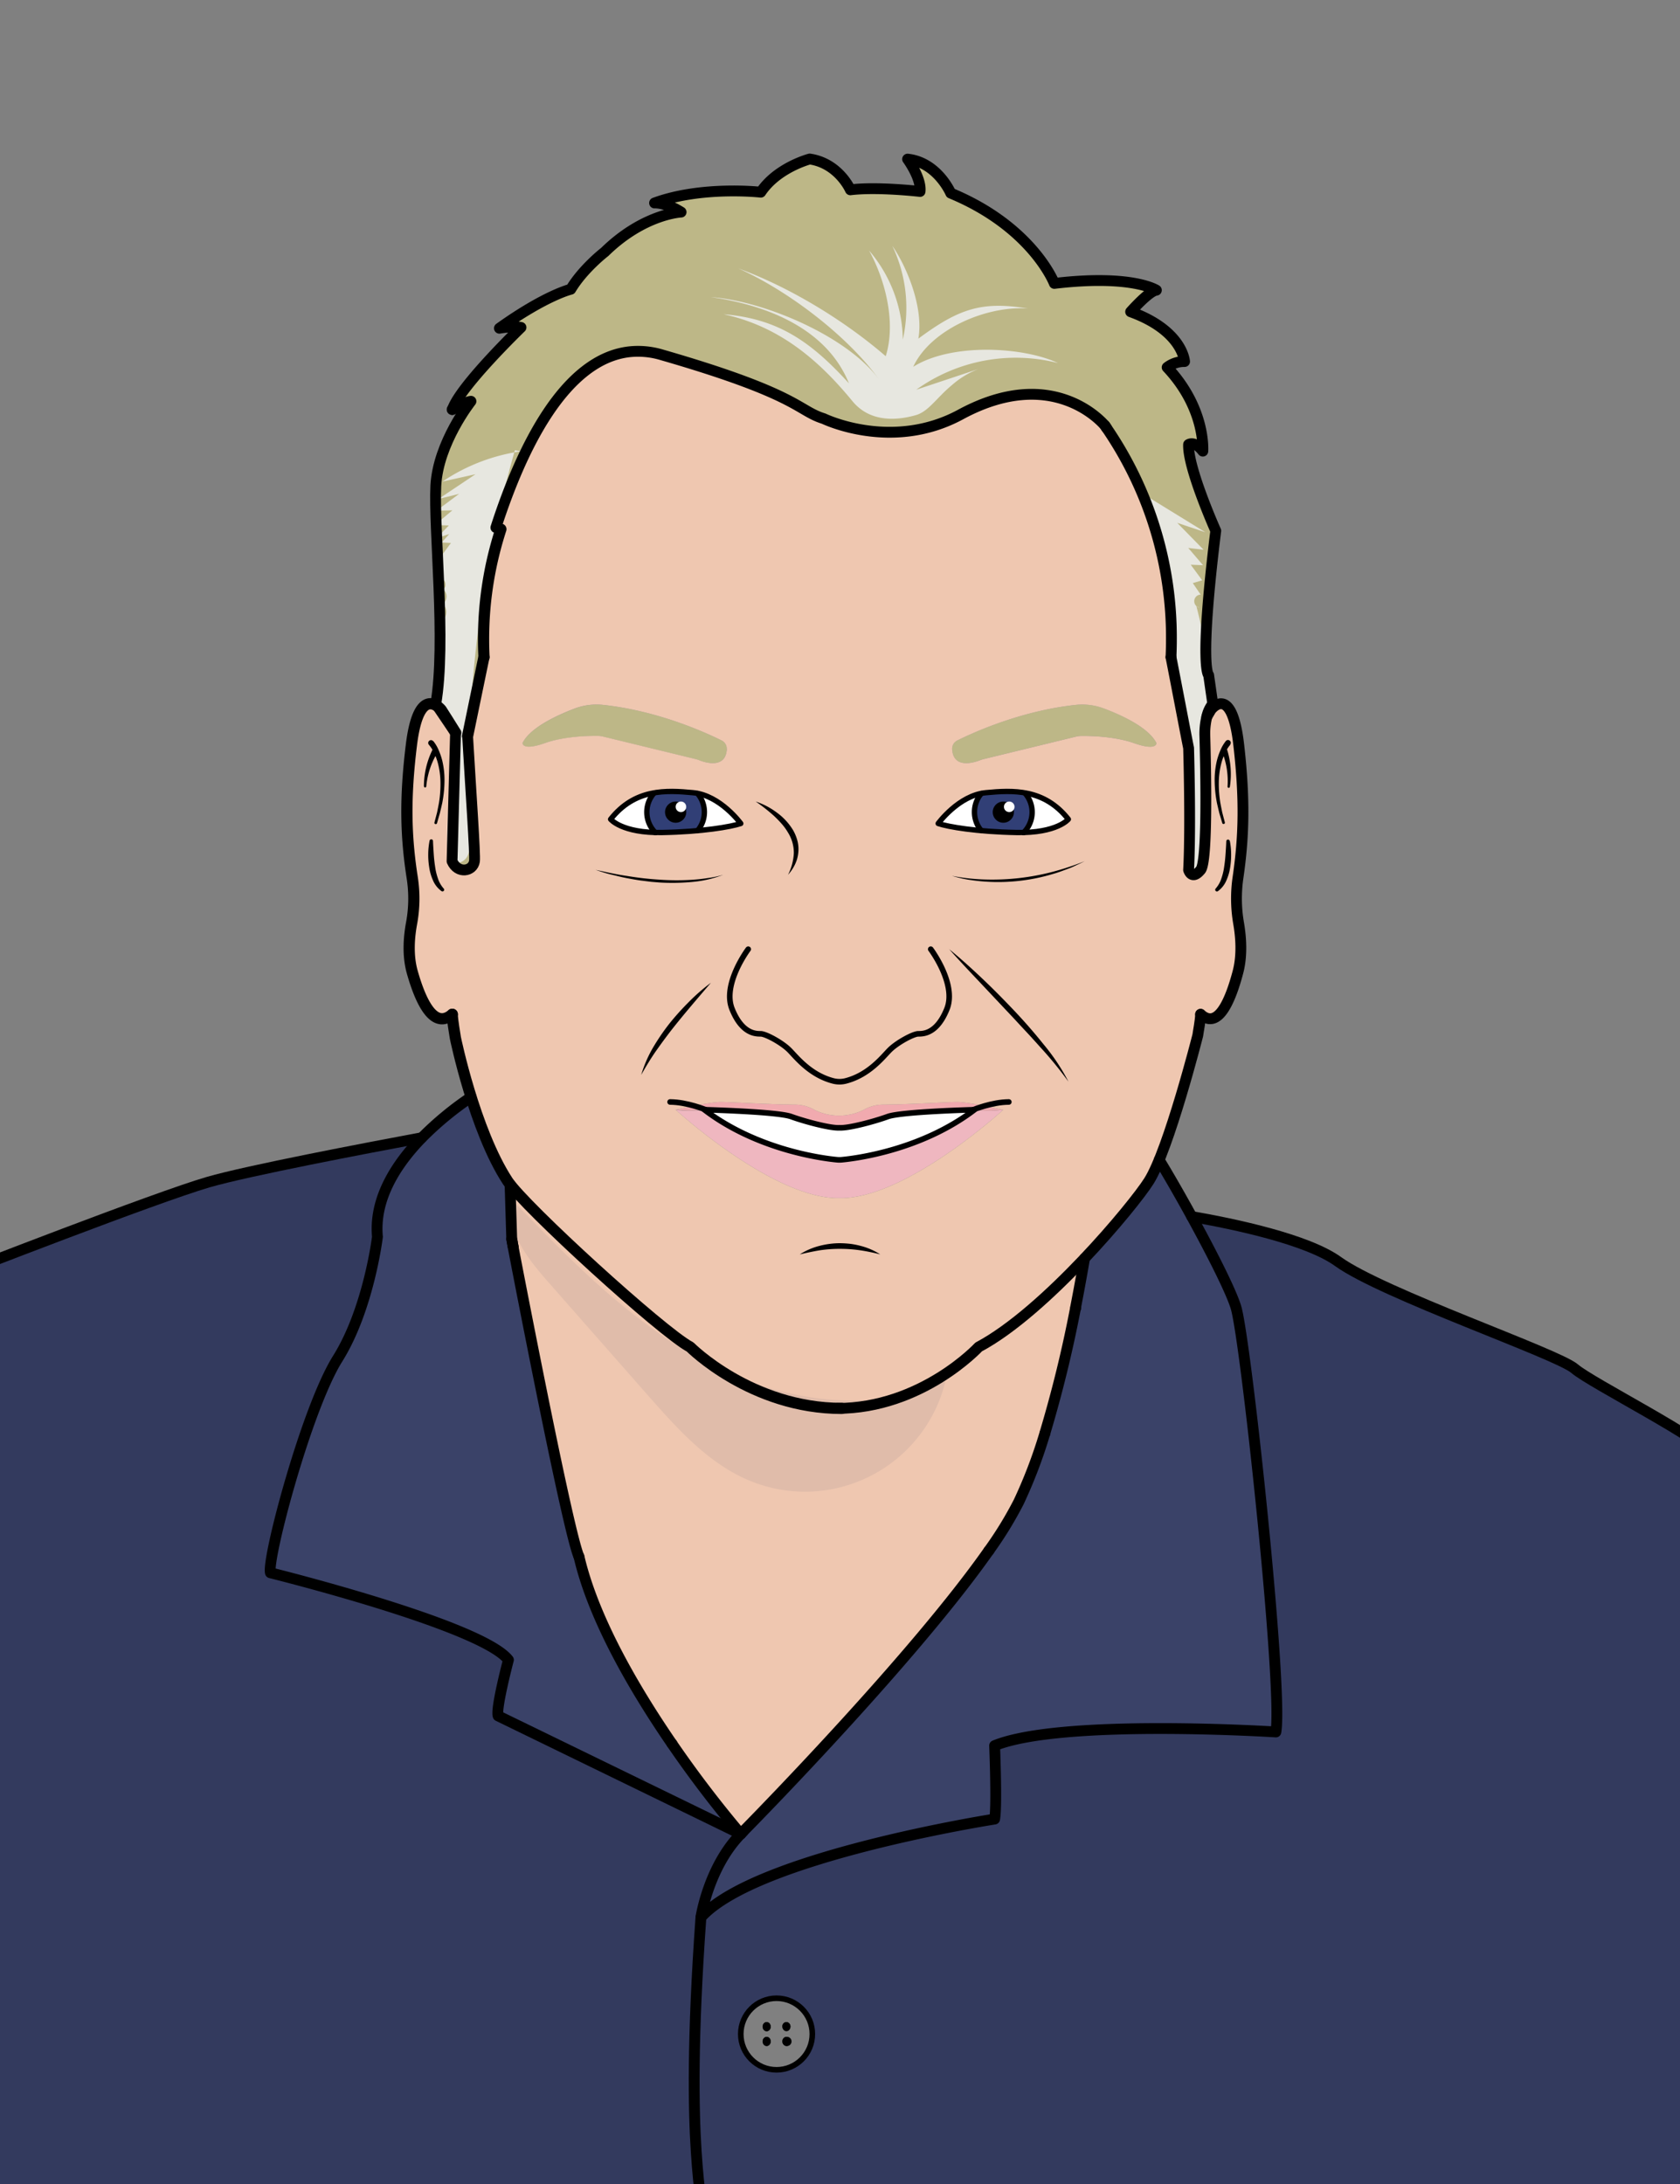 <svg xmlns="http://www.w3.org/2000/svg" viewBox="0 0 600 780"><rect x="0" y="0" width="600" height="780" fill="#808080" stroke="none"/><g id="Color"><path d="M183.11,444.39c0,.16.07.33.1.51l0,.15c0,.16.07.32.1.49,4.09,21.31,19.59,101.12,23.44,110.35,5.23,22.43,19.95,47.53,33.22,66.86l0,0A403.33,403.33,0,0,0,264.55,655l-.38-.18-86.28-42c-.89-2.67,3.68-20,3.68-20-9.65-12.45-85-31.11-85-31.11-1.34-4.89,12.88-58.67,24-76.45s14.22-43.55,14.22-43.55c-1.25-13.55,6.59-25.83,15.82-35.33a114.52,114.52,0,0,1,17.63-14.56c3.16,10,7.57,21.62,13.07,30,.23.35.52.74.86,1.19l.58,19.48s0,.21.12.6c0,.19.07.4.12.62a.51.51,0,0,1,0,.13C183,444,183.07,444.19,183.11,444.39Z" style="fill:#3a4268"/><path d="M250.33,684.78S253,666.94,264.56,655a2.72,2.72,0,0,1,.24-.24l.62-.64c7.47-7.6,61.56-63,87.7-100.24l0,0a0,0,0,0,0,0,0,.93.93,0,0,0,.1-.13,135,135,0,0,0,10.63-17.35,174.86,174.86,0,0,0,9.31-24.44.06.06,0,0,0,0,0,0,0,0,0,0,0,0,452.68,452.68,0,0,0,10.94-44.67.24.24,0,0,1,0-.08c1.25-6.4,2.34-12.42,3.24-17.74,11.21-11.86,20.14-23.15,22.9-27.52a51.82,51.82,0,0,0,3.67-7.54c3.37,5.54,7.54,12.79,11.61,20.21,7.22,13.16,14.15,26.85,15.83,32.52,3.56,12,16.89,136.44,14.23,151.56,0,0-76.45-4.89-100.45,4.88,0,0,.89,21.78,0,26.23C355.22,649.67,269.89,663,250.33,684.78Z" style="fill:#3a4268"/><path d="M264.56,655c-11.58,11.94-14.23,29.78-14.23,29.78-6.22,86.66,1.78,100.89,0,108.89H-14.56V455s70.23-27.38,88.89-32.8c14-4.07,56.16-12.11,76.27-15.86-9.23,9.5-17.07,21.78-15.82,35.33,0,0-3.11,25.77-14.22,43.55s-25.34,71.56-24,76.45c0,0,75.36,18.66,85,31.11,0,0-4.57,17.33-3.68,20l86.28,42,.38.18Z" style="fill:#333a5e"/><path d="M613,521c4.44,6.89,0,272.67,0,272.67H250.33c1.78-8-6.22-22.23,0-108.89,19.56-21.78,104.89-35.11,104.89-35.11.89-4.45,0-26.23,0-26.23,24-9.77,100.45-4.88,100.45-4.88C458.33,603.44,445,479,441.44,467c-1.68-5.67-8.61-19.36-15.83-32.52,15.27,2.66,41.3,8.15,52.28,16.08,16,11.55,78.22,32.88,84.44,38.22S608.56,514.11,613,521ZM290.12,726.44a12.78,12.78,0,1,0-12.78,12.78A12.78,12.78,0,0,0,290.12,726.44Z" style="fill:#333a5e"/><path d="M236.43,297.37c-.82,0-1.6,0-2.36,0a10.28,10.28,0,0,1-.44-14.17,53.4,53.4,0,0,1,13.89-.05,14,14,0,0,1,1.6.24,10.25,10.25,0,0,1,0,13.28C245.42,297,241.15,297.27,236.43,297.37Z" style="fill:#313f76"/><path d="M363.2,297.37c-4.72-.1-9-.36-12.73-.7a10.25,10.25,0,0,1,0-13.28h0c.53-.1,1.06-.18,1.6-.23a53.4,53.4,0,0,1,13.89.05,10.28,10.28,0,0,1-.44,14.17C364.8,297.39,364,297.39,363.2,297.37Z" style="fill:#313f76"/><path d="M357.11,396.47c.4,0,.81-.08,1.22-.14,0,0-34.87,32-58.52,31.56-23.64.44-58.51-31.56-58.51-31.56a25.46,25.46,0,0,0,4.87.34,36.63,36.63,0,0,0,5.34-.31h.1l.72.53c8.57,7.69,21.24,12.08,31.34,14.51l.9.22A99.17,99.17,0,0,0,299,414.2a8.88,8.88,0,0,0,1.63,0,98.63,98.63,0,0,0,14.88-2.7l.45-.11c10.1-2.43,22.77-6.82,31.34-14.51.24-.16.47-.34.7-.51l.73.07.61.06c1,.09,2.33.18,4,.18a28.67,28.67,0,0,0,3.62-.19Z" style="fill:#efb7c0"/><path d="M257.44,393.56c3.62,0,17.08.89,26.52.94a14.15,14.15,0,0,1,6.9,1.86,19.7,19.7,0,0,0,17.62,0,14.12,14.12,0,0,1,6.89-1.86c9.45-.05,22.91-.94,26.52-.94,4.22,0,16.14,2.77,16.14,2.77a8.84,8.84,0,0,1-.92.14l-.18,0c-1.3.13-2.52.18-3.62.19-1.5,0-2.92-.1-4-.18l-.61-.06-.71-.09,0,0h-.44l-.32,0c-3.88.11-21.53.69-28.32,2h0l-.48,0-.52.18h0c-.31.08-.59.16-.82.24-.58.21-1.23.43-1.92.66h0a101.93,101.93,0,0,1-15.31,3.29v0l-.14,0-.15,0v0a105.76,105.76,0,0,1-11.7-2.28h-.05c-1.94-.56-3.76-1.14-5.21-1.67a12.31,12.31,0,0,0-1.67-.43c-7-1.38-26.9-2-29.11-2h-.2l0,0h-.1c-.68.07-2.89.3-5.34.31a38,38,0,0,1-4.87-.34S253.22,393.56,257.44,393.56Z" style="fill:#f1aaaf"/><path d="M347.88,396.36l-.58.52C336.86,404.65,325.14,409,316,411.39l-.45.11a121.23,121.23,0,0,1-15.7,2.7,120.82,120.82,0,0,1-15.24-2.59l-.9-.22c-9.18-2.4-20.9-6.74-31.34-14.51l-.61-.55h.06l29.11,2c2.29.83,4.65,1.52,6.88,2.1h.05c4.58,1.32,9.76,2.47,12,2.32,2.8.19,10.24-1.67,15.31-3.33h0c.92-.28,1.83-.57,2.74-.9h0c.3-.07.63-.15,1-.21h0l28.32-2h.38Z" style="fill:#fff"/><path d="M233.63,283.2a10.28,10.28,0,0,0,.44,14.17c-12.43-.26-16-4.74-16-4.74A24.28,24.28,0,0,1,233.63,283.2Z" style="fill:#fff"/><path d="M249.12,283.39c8.92,1.74,15.44,10.72,15.44,10.72-2.36.8-7.77,1.86-15.4,2.56a10.25,10.25,0,0,0,0-13.28Z" style="fill:#fff"/><path d="M350.51,283.38h0a10.25,10.25,0,0,0,0,13.28c-7.63-.7-13-1.76-15.4-2.56C335.07,294.11,341.59,285.13,350.51,283.38Z" style="fill:#fff"/><path d="M368.62,290.05A10.21,10.21,0,0,0,366,283.2a24.28,24.28,0,0,1,15.59,9.43s-3.6,4.48-16,4.74A10.27,10.27,0,0,0,368.62,290.05Z" style="fill:#fff"/><path d="M413,265.37s.33,3-8.13,0c-7-2.46-16-2.56-18.83-2.52a7.88,7.88,0,0,0-1.68.21l-33.25,8.09a8,8,0,0,0-1.08.35c-2,.79-9.55,3.28-10-3.94a3.3,3.3,0,0,1,1.84-3.11c5.43-2.71,22.56-10.58,42.25-12.7A21.94,21.94,0,0,1,394.26,253C400.34,255.32,410.19,259.76,413,265.37Z" style="fill:#bdb787"/><path d="M257.74,264.45a3.3,3.3,0,0,1,1.84,3.11c-.43,7.22-8,4.73-10,3.94a8,8,0,0,0-1.08-.35l-33.25-8.09a7.88,7.88,0,0,0-1.68-.21c-2.82,0-11.79.06-18.83,2.52-8.46,3-8.13,0-8.13,0,2.8-5.61,12.66-10.05,18.74-12.34a21.94,21.94,0,0,1,10.12-1.28C235.18,253.87,252.31,261.74,257.74,264.45Z" style="fill:#bdb787"/><path d="M431.67,241.07l1.47,10.26A11,11,0,0,0,431,256v0a25.8,25.8,0,0,0-.72,6.43c.36,12.61,1,45.2-1.5,48.3-3.18,3.86-4.29,0-4.29,0,.83-15.7,0-43.53,0-43.53-1.32-6.44-3.75-19.48-6.29-32.47q.15-3.19.15-6.42a132.56,132.56,0,0,0-23.16-75.44c-.06-.08-.11-.17-.16-.24l-.26-.39a.86.86,0,0,0-.07-.1l-.08-.12-.06-.07c-1.09-1.2-18.76-21.63-51.5-3.88-24.59,13.33-48.88,1.48-48.88,1.48-9.49-3-8.6-8.59-57.93-22.82a29.33,29.33,0,0,0-11.42-1.07c-23.09,2.54-38.51,34.15-47.74,62.79l1.79.57a126.93,126.93,0,0,0-6.19,39.29q0,3.22.16,6.42c-2.21,10.54-4.34,21.11-5.82,28.17,1.14,19.7,2.78,42.48,2.45,44.71-.55,3.7-6,4.61-8,0l1.24-45.85h0c-2.84-4.56-5.16-8.2-5.16-8.2a7.66,7.66,0,0,0-1.14-1.1l-.74-1.09c3.75-21.74-.78-62.4,0-77.81s12.55-30.22,12.55-30.22c-2.3.28-6.47,2.8-6.73,2.95,2.75-8.31,24.51-29.32,24.51-29.32-2.67-.6-7.71.29-7.71.29,16.6-11.85,25.48-13.92,25.48-13.92C208.26,95.89,216,90,216,90c13.93-13.63,27.26-14.22,27.26-14.22-5.63-3.55-9.48-3.26-9.48-3.26,16.89-6.22,37.93-3.85,37.93-3.85,5.92-8.89,17.48-11.85,17.48-11.85,10.37,1.48,14.52,11,14.52,11,9.77-1.18,24.89.59,24.89.59.59-4.74-4.45-11.55-4.45-11.55,10.67,1.18,15.41,12.15,15.41,12.15,29.33,12.14,37,32.24,37,32.24,27.85-3.31,36.44,2.42,36.44,2.42-2.67.3-9.19,7.71-9.19,7.71,18.67,6.81,19.26,17.77,19.26,17.77a10,10,0,0,0-6.22,2.08c13.93,14.81,12.74,29.92,12.74,29.92-3-3.85-5.09-2.37-5.09-2.37-.36,8.3,9.71,30.82,9.71,30.82C428.15,238.7,431.67,241.07,431.67,241.07Z" style="fill:#bdb787"/><path d="M264.55,655A403.33,403.33,0,0,1,240,622.79l0,0c-13.27-19.33-28-44.43-33.22-66.86-3.85-9.23-19.35-89-23.44-110.35,0-.17-.06-.33-.1-.49l0-.15c0-.18-.07-.35-.1-.51s-.08-.39-.11-.56a.51.51,0,0,0,0-.13c0-.24-.09-.45-.12-.62-.08-.39-.12-.6-.12-.6L182.16,423c8.78,11.28,54.63,52.94,64.32,58.07,0,0,21.39,21.55,53.31,21.92,29.78-.37,49.73-21.92,49.73-21.92,12.18-6.49,26.27-19.43,37.91-31.74-.9,5.32-2,11.34-3.24,17.74a.24.24,0,0,0,0,.08,452.68,452.68,0,0,1-10.94,44.67,0,0,0,0,1,0,0,.06.06,0,0,1,0,0,174.86,174.86,0,0,1-9.31,24.44,135,135,0,0,1-10.63,17.35.93.93,0,0,1-.1.13,0,0,0,0,1,0,0l0,0c-26.14,37.2-80.23,92.64-87.7,100.24l-.62.64a2.72,2.72,0,0,0-.24.24Z" style="fill:#efc7b0"/><path d="M395.2,152.84a132.56,132.56,0,0,1,23.16,75.44q0,3.22-.15,6.42c2.54,13,5,26,6.29,32.47,0,0,.83,27.83,0,43.53,0,0,1.11,3.86,4.29,0,2.55-3.1,1.86-35.69,1.5-48.3A25.8,25.8,0,0,1,431,256v0l1.45-2.43s7.38-9.91,9.94,12.44c2.21,19.26,1.89,32.6-.21,47.14a52,52,0,0,0,.13,16.42c.87,4.93,1.41,11.57-.19,17.63-2.7,10.26-7.15,20.77-13.34,15.09,0,2-.9,6.59-1,7.52,0,0-7.26,28.61-13.79,44.51a51.82,51.82,0,0,1-3.67,7.54c-2.76,4.37-11.69,15.66-22.9,27.52-11.64,12.31-25.73,25.25-37.91,31.74,0,0-19.95,21.55-49.73,21.92-31.92-.37-53.31-21.92-53.31-21.92-9.69-5.13-55.54-46.79-64.32-58.07-.34-.45-.63-.84-.86-1.19-5.5-8.41-9.91-20-13.07-30-3.63-11.6-5.59-21.09-5.59-21.09-.11-.93-1.08-6.45-1.12-8.45-6.64,5.68-11.4-4.83-14.3-15.09-1.71-6.06-1.13-12.7-.2-17.63a48.67,48.67,0,0,0,.14-16.42c-2.25-14.54-2.6-27.88-.23-47.14,2.1-17.1,7.23-15.32,9.52-13.54l6.3,9.3h0l-1.24,45.85c2,4.61,7.42,3.7,8,0,.33-2.23-1.31-25-2.45-44.71,1.48-7.06,3.61-17.63,5.82-28.17q-.17-3.19-.16-6.42A126.93,126.93,0,0,1,178.89,189l-1.79-.57c9.23-28.64,24.65-60.25,47.74-62.79a29.33,29.33,0,0,1,11.42,1.07c49.33,14.23,48.44,19.86,57.93,22.82,0,0,24.29,11.85,48.88-1.48,32.74-17.75,50.41,2.68,51.5,3.88l.06.07.08.12a.86.86,0,0,1,.07.1l.26.39C395.09,152.67,395.14,152.76,395.2,152.84Zm9.67,112.53c8.46,3,8.13,0,8.13,0-2.81-5.61-12.66-10.05-18.74-12.34a21.94,21.94,0,0,0-10.12-1.28c-19.69,2.12-36.82,10-42.25,12.7a3.3,3.3,0,0,0-1.84,3.11c.43,7.22,8,4.73,10,3.94a8,8,0,0,1,1.08-.35l33.25-8.09a7.88,7.88,0,0,1,1.68-.21C388.86,262.81,397.83,262.91,404.87,265.37Zm-23.28,27.26A24.28,24.28,0,0,0,366,283.2a53.4,53.4,0,0,0-13.89-.05c-.54.05-1.07.13-1.6.23-8.92,1.75-15.44,10.73-15.44,10.73,2.36.8,7.77,1.86,15.4,2.56,3.74.34,8,.6,12.73.7.82,0,1.6,0,2.36,0C378,297.11,381.59,292.63,381.59,292.63Zm-23.26,103.7c-.41.06-.82.11-1.22.14a8.84,8.84,0,0,0,.92-.14s-11.92-2.77-16.14-2.77c-3.61,0-17.07.89-26.52.94a14.12,14.12,0,0,0-6.89,1.86,19.7,19.7,0,0,1-17.62,0,14.15,14.15,0,0,0-6.9-1.86c-9.44-.05-22.9-.94-26.52-.94-4.22,0-16.14,2.77-16.14,2.77s34.87,32,58.51,31.56C323.46,428.33,358.33,396.33,358.33,396.33ZM264.56,294.11s-6.52-9-15.44-10.72a14,14,0,0,0-1.6-.24,53.4,53.4,0,0,0-13.89.05A24.28,24.28,0,0,0,218,292.63s3.6,4.48,16,4.74c.76,0,1.54,0,2.36,0,4.72-.1,9-.36,12.73-.7C256.79,296,262.2,294.91,264.56,294.11Zm-5-26.55a3.3,3.3,0,0,0-1.84-3.11c-5.43-2.71-22.56-10.58-42.25-12.7A21.94,21.94,0,0,0,205.37,253c-6.08,2.29-15.94,6.73-18.74,12.34,0,0-.33,3,8.13,0,7-2.46,16-2.56,18.83-2.52a7.88,7.88,0,0,1,1.68.21l33.25,8.09a8,8,0,0,1,1.08.35C251.6,272.29,259.15,274.78,259.58,267.56Z" style="fill:#efc7b0"/><path d="M282.31,723.81a1.46,1.46,0,1,1-1.44-1.63A1.55,1.55,0,0,1,282.31,723.81Z"/><path d="M280.87,727.45a1.64,1.64,0,1,1-1.45,1.63A1.55,1.55,0,0,1,280.87,727.45Z"/><ellipse cx="273.81" cy="723.81" rx="1.44" ry="1.63"/><ellipse cx="273.81" cy="729.08" rx="1.44" ry="1.63"/><path d="M172.86,234.7q-.17-3.19-.16-6.42A126.93,126.93,0,0,1,178.89,189" style="fill:none"/><path d="M161.52,362.24c0,2,1,7.52,1.12,8.45,0,0,2,9.49,5.59,21.09,3.16,10,7.57,21.62,13.07,30,.23.35.52.74.86,1.19,8.78,11.28,54.63,52.94,64.32,58.07,0,0,21.39,21.55,53.31,21.92h.83" style="fill:none"/><path d="M167,262.87c1.48-7.06,3.61-17.63,5.82-28.17" style="fill:none"/><path d="M162.75,261.72c-2.84-4.56-5.16-8.2-5.16-8.2a7.66,7.66,0,0,0-1.14-1.1c-2.29-1.78-7.42-3.56-9.52,13.54-2.37,19.26-2,32.6.23,47.14a48.67,48.67,0,0,1-.14,16.42c-.93,4.93-1.51,11.57.2,17.63,2.9,10.26,7.66,20.77,14.3,15.09" style="fill:none"/><path d="M394.63,152l-.06-.07" style="fill:none"/><path d="M418.21,234.7q.15-3.19.15-6.42a132.56,132.56,0,0,0-23.16-75.44" style="fill:none"/><path d="M299,503h.78c29.78-.37,49.73-21.92,49.73-21.92,12.18-6.49,26.27-19.43,37.91-31.74,11.21-11.86,20.14-23.15,22.9-27.52a51.82,51.82,0,0,0,3.67-7.54c6.53-15.9,13.79-44.51,13.79-44.51.1-.93,1-5.52,1-7.52" style="fill:none"/><path d="M428.79,362.24c6.19,5.68,10.64-4.83,13.34-15.09,1.6-6.06,1.06-12.7.19-17.63a52,52,0,0,1-.13-16.42c2.1-14.54,2.42-27.88.21-47.14-2.56-22.35-9.94-12.44-9.94-12.44L431,256" style="fill:none"/><path d="M167,262.87c1.14,19.7,2.78,42.48,2.45,44.71-.55,3.7-6,4.61-8,0l1.24-45.85h0l-6.3-9.3-.74-1.09c3.75-21.74-.78-62.4,0-77.81s12.55-30.22,12.55-30.22c-2.3.28-6.47,2.8-6.73,2.95" style="fill:none"/><path d="M177.1,188.42c9.23-28.64,24.65-60.25,47.74-62.79a29.33,29.33,0,0,1,11.42,1.07c49.33,14.23,48.44,19.86,57.93,22.82,0,0,24.29,11.85,48.88-1.48,32.74-17.75,50.41,2.68,51.5,3.88l.06.07.08.12a.86.86,0,0,1,.07.1l.26.39c0,.07.1.16.16.24" style="fill:none"/><path d="M418.21,234.7c2.54,13,5,26,6.29,32.47,0,0,.83,27.83,0,43.53,0,0,1.11,3.86,4.29,0,2.55-3.1,1.86-35.69,1.5-48.3A25.8,25.8,0,0,1,431,256v0a11,11,0,0,1,2.13-4.62l-1.47-10.26s-3.52-2.37,2.54-51.55c0,0-10.07-22.52-9.71-30.82,0,0,2.13-1.48,5.09,2.37,0,0,1.19-15.11-12.74-29.92a10,10,0,0,1,6.22-2.08s-.59-11-19.26-17.77c0,0,6.52-7.41,9.19-7.71,0,0-8.59-5.73-36.44-2.42,0,0-7.71-20.1-37-32.24,0,0-4.74-11-15.41-12.15,0,0,5,6.81,4.45,11.55,0,0-15.12-1.77-24.89-.59,0,0-4.15-9.48-14.52-11,0,0-11.56,3-17.48,11.85,0,0-21-2.37-37.93,3.85,0,0,3.85-.29,9.48,3.26,0,0-13.33.59-27.26,14.22,0,0-7.7,5.93-12.15,13.34,0,0-8.88,2.07-25.48,13.92,0,0,5-.89,7.71-.29,0,0-21.76,21-24.51,29.32h0" style="fill:none"/><path d="M384.19,467.07c1.25-6.4,2.34-12.42,3.24-17.74" style="fill:none"/><path d="M373.23,511.82a452.68,452.68,0,0,0,10.94-44.67" style="fill:none"/><path d="M353.27,553.68a135,135,0,0,0,10.63-17.35,174.86,174.86,0,0,0,9.31-24.44" style="fill:none"/><path d="M265.42,654.12c7.47-7.6,61.56-63,87.7-100.24" style="fill:none"/><path d="M183.24,445.05c0,.16.07.32.1.49,4.09,21.31,19.59,101.12,23.44,110.35" style="fill:none"/><path d="M182.86,443.08c0,.19.07.4.12.62" style="fill:none"/><path d="M264.55,655A403.33,403.33,0,0,1,240,622.79l0,0c-13.27-19.33-28-44.43-33.22-66.86" style="fill:none"/><path d="M183.34,445.54c0-.17-.06-.33-.1-.49l0-.15c0-.18-.07-.35-.1-.51s-.08-.39-.11-.56a.51.51,0,0,0,0-.13c0-.24-.09-.45-.12-.62-.08-.39-.12-.6-.12-.6L182.16,423" style="fill:none"/><path d="M264.56,655h0l-.38-.18-86.28-42c-.89-2.67,3.68-20,3.68-20-9.65-12.45-85-31.11-85-31.11-1.34-4.89,12.88-58.67,24-76.45s14.22-43.55,14.22-43.55c-1.25-13.55,6.59-25.83,15.82-35.33a114.52,114.52,0,0,1,17.63-14.56" style="fill:none"/><path d="M414,414.27c3.37,5.54,7.54,12.79,11.61,20.21,7.22,13.16,14.15,26.85,15.83,32.52,3.56,12,16.89,136.44,14.23,151.56,0,0-76.45-4.89-100.45,4.88,0,0,.89,21.78,0,26.23,0,0-85.33,13.33-104.89,35.11,0,0,2.65-17.84,14.23-29.78a2.72,2.72,0,0,1,.24-.24l.62-.64" style="fill:none"/><path d="M373.21,511.89a.06.06,0,0,0,0,0,0,0,0,0,0,0,0" style="fill:none"/><path d="M384.19,467.07a.24.24,0,0,0,0,.08" style="fill:none"/><path d="M353.12,553.88l0,0a0,0,0,0,0,0,0,.93.93,0,0,0,.1-.13" style="fill:none"/><path d="M250.33,793.67c1.78-8-6.22-22.23,0-108.89" style="fill:none"/><path d="M425.61,434.48c15.27,2.66,41.3,8.15,52.28,16.08,16,11.55,78.22,32.88,84.44,38.22S608.56,514.11,613,521s0,272.67,0,272.67H-14.56V455s70.23-27.38,88.89-32.8c14-4.07,56.16-12.11,76.27-15.86" style="fill:none"/><path d="M249.16,296.67c7.63-.7,13-1.76,15.4-2.56,0,0-6.52-9-15.44-10.72a14,14,0,0,0-1.6-.24,53.4,53.4,0,0,0-13.89.05A24.28,24.28,0,0,0,218,292.63s3.6,4.48,16,4.74c.76,0,1.54,0,2.36,0C241.15,297.27,245.42,297,249.16,296.67Z" style="fill:none"/><path d="M249.12,283.39a10.25,10.25,0,0,1,0,13.28" style="fill:none"/><path d="M234.07,297.37a10.28,10.28,0,0,1-.44-14.17" style="fill:none"/><path d="M350.47,296.67c-7.63-.7-13-1.76-15.4-2.56,0,0,6.52-9,15.44-10.73.53-.1,1.06-.18,1.6-.23a53.4,53.4,0,0,1,13.89.05,24.28,24.28,0,0,1,15.59,9.43s-3.6,4.48-16,4.74c-.76,0-1.54,0-2.36,0C358.48,297.27,354.21,297,350.47,296.67Z" style="fill:none"/><path d="M350.47,296.67a10.25,10.25,0,0,1,0-13.28" style="fill:none"/><path d="M366,283.2a10.28,10.28,0,0,1-.44,14.17" style="fill:none"/><path d="M318.93,398.32c-.37.06-.7.14-1,.21" style="fill:none"/><path d="M347.64,396.34h-.35c-3.88.11-21.53.69-28.32,2" style="fill:none"/><path d="M316,411.39c9.18-2.4,20.9-6.74,31.34-14.51.24-.16.47-.34.7-.51l0,0,0,0h-.13" style="fill:none"/><path d="M284.57,411.61A99.17,99.17,0,0,0,299,414.2a8.88,8.88,0,0,0,1.63,0,98.63,98.63,0,0,0,14.88-2.7" style="fill:none"/><path d="M251.71,396.33h-.13l0,0,.72.53c10.44,7.77,22.16,12.11,31.34,14.51" style="fill:none"/><path d="M287.77,400.45c-1.94-.56-3.76-1.14-5.21-1.67a12.31,12.31,0,0,0-1.67-.43c-7-1.38-26.9-2-29.11-2" style="fill:none"/><path d="M315.12,399.45c-5.07,1.66-12.51,3.52-15.31,3.33-2.23.15-7.41-1-12-2.32" style="fill:none"/><path d="M317.89,398.54c-.31.08-.59.16-.82.24-.58.21-1.23.43-1.92.66" style="fill:none"/><path d="M284.57,411.61l-.9-.22" style="fill:none"/><path d="M316,411.39l-.45.11" style="fill:none"/><path d="M347.92,396.33h0" style="fill:none"/><path d="M347.64,396.34h0" style="fill:none"/><line x1="318.93" y1="398.32" x2="318.97" y2="398.31" style="fill:none"/><path d="M317.89,398.54h0" style="fill:none"/><path d="M315.12,399.45h0" style="fill:none"/><path d="M287.77,400.45h.05" style="fill:none"/><path d="M290.12,726.44a12.78,12.78,0,1,1-12.78-12.77A12.78,12.78,0,0,1,290.12,726.44Z" style="fill:none"/></g><g id="Shading"><path d="M186.05,161.18A67.32,67.32,0,0,0,158,172l11.84-2.64-13.25,8.86,7.38-1.84-8.07,6,5.65-.11-6.24,5.24,5,.15-4.41,4.55,4.55-1.48-2.69,3,3.29.19-2.8,3.79-.84,9.33c1.86-.74,2.49,3.36.5,3.22a3.2,3.2,0,0,1,.22,5.38,4.05,4.05,0,0,1,.3,5.56l.54,5.44a10.19,10.19,0,0,0-2.47,10.39L155.9,239l2.59,3.71-3.84,8.36c5,.82,8.41,6,9.06,11.06s-.77,10.15-1.81,15.16a105.72,105.72,0,0,0-2.09,26.2c.07,1.42.23,3,1.27,4,1.64,1.53,4.54.49,5.69-1.44s1.06-4.31,1-6.55A434.64,434.64,0,0,1,183.89,160.8" style="fill:#e7e7e0"/><path d="M410.42,177.75,430.5,190.1l-10.05-3.36,9.39,9.59-5.46-.63,5.27,6.16-4.39-.18,4.1,5.57-3.36,1,2.81,4.11a2.36,2.36,0,0,0-.46,4.66l-1.08-.55a178.21,178.21,0,0,1,5.54,35.11,195.71,195.71,0,0,0-2.79,55,5.78,5.78,0,0,1-.21,2.84,2,2,0,0,1-2.32,1.2c-.8-.33-2.92.94-3,.08-1.1-14,1.93-31.42-.29-45.86-1.12-7.31-3.72-14.32-4.88-21.62-1.33-8.29-.79-16.74-1-25.13s-1.42-17-5.74-24.21l-2-15.47" style="fill:#e7e7e0"/><path d="M258.42,112.22c19.6,1.61,31.3,9.9,44.77,24.69-7.79-19.27-28.73-27.87-49.3-30.8,19,1.33,48.71,14,60,29.33-11.38-15.67-32.54-31.68-50.22-39.59,18.36,6.71,37.87,18.59,52.66,31.37,3.7-11.8,0-26.9-5.94-37.74a50.07,50.07,0,0,1,12.05,31.78,51.52,51.52,0,0,0-3.74-33.43c5.41,7.84,11.19,22.28,9.29,33.11,14.34-10.61,22.52-13.5,39.16-10.74-14.74-1.14-34.78,7.41-41,20.8,13.82-8.67,39.45-7.11,51.7-1.34a61,61,0,0,0-50.61,9.52l22.13-7.37a31.57,31.57,0,0,0-9.29,5.63c-5.63,4.65-8.42,9.52-13,10.83-8.45,2.39-17,1.85-22.64-5C292,128.1,278,116.5,258.42,112.22Z" style="fill:#e7e7e0"/><path d="M182.89,425.66c-3.86,11.3,4.59,22.76,12.48,31.72q18.09,20.58,36.2,41.15c10.59,12,21.75,24.48,36.61,30.47a51.62,51.62,0,0,0,69.49-35.78c-27.28,12.54-60.15,7-86.58-7.29s-47.74-36.2-68.6-57.81" style="fill:#e0bcaa"/></g><g id="Outline"><path d="M172.86,234.7q-.17-3.19-.16-6.42A126.93,126.93,0,0,1,178.89,189" style="fill:none;stroke:#000;stroke-linecap:round;stroke-linejoin:round;stroke-width:4px"/><path d="M161.52,362.24c0,2,1,7.52,1.12,8.45,0,0,6.8,33,18.66,51.12,6,9.12,55.11,53.93,65.18,59.26,0,0,21.76,21.93,54.14,21.93" style="fill:none;stroke:#000;stroke-linecap:round;stroke-linejoin:round;stroke-width:4px"/><path d="M167,262.87c1.48-7.06,3.61-17.63,5.82-28.17" style="fill:none;stroke:#000;stroke-linecap:round;stroke-linejoin:round;stroke-width:4px"/><path d="M162.76,261.73h0c-2.84-4.56-5.16-8.2-5.16-8.2a7.66,7.66,0,0,0-1.14-1.1c-2.29-1.78-7.42-3.56-9.52,13.54-2.37,19.26-2,32.6.23,47.14a48.67,48.67,0,0,1-.14,16.42c-.93,4.93-1.51,11.57.2,17.63,2.9,10.26,7.66,20.77,14.3,15.09" style="fill:none;stroke:#000;stroke-linecap:round;stroke-linejoin:round;stroke-width:4px"/><path d="M418.21,234.7q.15-3.19.15-6.42a132.56,132.56,0,0,0-23.16-75.44c-.06-.08-.11-.17-.16-.24l-.26-.39a.86.86,0,0,0-.07-.1,1.33,1.33,0,0,0-.14-.19" style="fill:none;stroke:#000;stroke-linecap:round;stroke-linejoin:round;stroke-width:3.864px"/><path d="M299,503c30.21,0,50.51-21.93,50.51-21.93,23.92-12.74,55.19-50.35,60.81-59.26,7.11-11.25,17.46-52.05,17.46-52.05.1-.93,1-5.52,1-7.52" style="fill:none;stroke:#000;stroke-linecap:round;stroke-linejoin:round;stroke-width:3.864px"/><path d="M428.79,362.24c6.19,5.68,10.64-4.83,13.34-15.09,1.6-6.06,1.06-12.7.19-17.63a52,52,0,0,1-.13-16.42c2.1-14.54,2.42-27.88.21-47.14-2.56-22.35-9.94-12.44-9.94-12.44L431,256v0" style="fill:none;stroke:#000;stroke-linecap:round;stroke-linejoin:round;stroke-width:3.864px"/><path d="M167,262.87c1.14,19.7,2.78,42.48,2.45,44.71-.55,3.7-6,4.61-8,0l1.24-45.85h0l-6.3-9.3-.74-1.09c3.75-21.74-.78-62.4,0-77.81s12.55-30.22,12.55-30.22c-2.3.28-6.47,2.8-6.73,2.95" style="fill:none;stroke:#000;stroke-linecap:round;stroke-linejoin:round;stroke-width:3.864px"/><path d="M177.1,188.42c9.23-28.64,24.65-60.25,47.74-62.79a29.33,29.33,0,0,1,11.42,1.07c49.33,14.23,48.44,19.86,57.93,22.82,0,0,24.29,11.85,48.88-1.48,32.74-17.75,50.41,2.68,51.5,3.88l.06.07.08.12a.86.86,0,0,1,.07.1l.26.39c0,.07.1.16.16.24" style="fill:none;stroke:#000;stroke-linecap:round;stroke-linejoin:round;stroke-width:3.864px"/><path d="M418.21,234.7c2.54,13,5,26,6.29,32.47,0,0,.83,27.83,0,43.53,0,0,1.11,3.86,4.29,0,2.55-3.1,1.86-35.69,1.5-48.3A25.8,25.8,0,0,1,431,256v0a11,11,0,0,1,2.13-4.62l-1.47-10.26s-3.52-2.37,2.54-51.55c0,0-10.07-22.52-9.71-30.82,0,0,2.13-1.48,5.09,2.37,0,0,1.19-15.11-12.74-29.92a10,10,0,0,1,6.22-2.08s-.59-11-19.26-17.77c0,0,6.52-7.41,9.19-7.71,0,0-8.59-5.73-36.44-2.42,0,0-7.71-20.1-37-32.24,0,0-4.74-11-15.41-12.15,0,0,5,6.81,4.45,11.55,0,0-15.12-1.77-24.89-.59,0,0-4.15-9.48-14.52-11,0,0-11.56,3-17.48,11.85,0,0-21-2.37-37.93,3.85,0,0,3.85-.29,9.48,3.26,0,0-13.33.59-27.26,14.22,0,0-7.7,5.93-12.15,13.34,0,0-8.88,2.07-25.48,13.92,0,0,5-.89,7.71-.29,0,0-21.76,21-24.51,29.32h0" style="fill:none;stroke:#000;stroke-linecap:round;stroke-linejoin:round;stroke-width:3.864px"/><path d="M240,622.75l0,0" style="fill:none;stroke:#000;stroke-linecap:round;stroke-linejoin:round;stroke-width:3.864px"/><path d="M264.17,654.81l.38.18h0a2.72,2.72,0,0,1,.24-.24l.62-.64c7.47-7.6,61.56-63,87.7-100.24l0,0a0,0,0,0,0,0,0,.93.93,0,0,0,.1-.13,135,135,0,0,0,10.63-17.35,174.86,174.86,0,0,0,9.31-24.44.06.06,0,0,0,0,0,0,0,0,0,0,0,0,452.68,452.68,0,0,0,10.94-44.67.24.24,0,0,1,0-.08c1.25-6.4,2.34-12.42,3.24-17.74" style="fill:none;stroke:#000;stroke-linecap:round;stroke-linejoin:round;stroke-width:3.864px"/><path d="M182.74,442.48s0,.21.12.6c0,.19.07.4.12.62a.51.51,0,0,1,0,.13c0,.17.07.36.11.56s.07.33.1.51l0,.15c0,.16.07.32.1.49,4.09,21.31,19.59,101.12,23.44,110.35" style="fill:none;stroke:#000;stroke-linecap:round;stroke-linejoin:round;stroke-width:3.864px"/><path d="M264.55,655A403.33,403.33,0,0,1,240,622.79l0,0c-13.27-19.33-28-44.43-33.22-66.86" style="fill:none;stroke:#000;stroke-linecap:round;stroke-linejoin:round;stroke-width:3.864px"/><path d="M183.34,445.54c0-.22-.08-.44-.13-.64s-.07-.35-.1-.51-.08-.39-.11-.56a.51.51,0,0,0,0-.13c0-.24-.09-.45-.12-.62-.08-.39-.12-.6-.12-.6L182.16,423" style="fill:none;stroke:#000;stroke-linecap:round;stroke-linejoin:round;stroke-width:3.864px"/><path d="M264.56,655h0l-.38-.18-86.28-42c-.89-2.67,3.68-20,3.68-20-9.65-12.45-85-31.11-85-31.11-1.34-4.89,12.88-58.67,24-76.45s14.22-43.55,14.22-43.55c-1.25-13.55,6.59-25.83,15.82-35.33a114.52,114.52,0,0,1,17.63-14.56" style="fill:none;stroke:#000;stroke-linecap:round;stroke-linejoin:round;stroke-width:3.864px"/><path d="M414,414.27c3.37,5.54,7.54,12.79,11.61,20.21,7.22,13.16,14.15,26.85,15.83,32.52,3.56,12,16.89,136.44,14.23,151.56,0,0-76.45-4.89-100.45,4.88,0,0,.89,21.78,0,26.23,0,0-85.33,13.33-104.89,35.11,0,0,2.65-17.84,14.23-29.78a2.72,2.72,0,0,1,.24-.24l.62-.64" style="fill:none;stroke:#000;stroke-linecap:round;stroke-linejoin:round;stroke-width:3.864px"/><path d="M373.21,511.89a.06.06,0,0,0,0,0,0,0,0,0,0,0,0" style="fill:none;stroke:#000;stroke-linecap:round;stroke-linejoin:round;stroke-width:3.864px"/><path d="M384.19,467.07a.24.24,0,0,0,0,.08" style="fill:none;stroke:#000;stroke-linecap:round;stroke-linejoin:round;stroke-width:3.864px"/><path d="M353.12,553.88l0,0a0,0,0,0,0,0,0,.93.93,0,0,0,.1-.13" style="fill:none;stroke:#000;stroke-linecap:round;stroke-linejoin:round;stroke-width:3.864px"/><path d="M250.33,793.67c1.78-8-6.22-22.23,0-108.89" style="fill:none;stroke:#000;stroke-linecap:round;stroke-linejoin:round;stroke-width:3.864px"/><path d="M425.61,434.48c15.27,2.66,41.3,8.15,52.28,16.08,16,11.55,78.22,32.88,84.44,38.22S608.56,514.11,613,521s0,272.67,0,272.67H-14.56V455s70.23-27.38,88.89-32.8c14-4.07,56.16-12.11,76.27-15.86" style="fill:none;stroke:#000;stroke-linecap:round;stroke-linejoin:round;stroke-width:3.864px"/><path d="M264.56,294.11s-7.31-10.07-17-11-20.83-1.48-29.48,9.48c0,0,4.05,5,18.39,4.74S261,295.3,264.56,294.11Z" style="fill:none;stroke:#000;stroke-linecap:round;stroke-linejoin:round;stroke-width:1.911px"/><path d="M249.12,283.39a10.25,10.25,0,0,1,0,13.28" style="fill:none;stroke:#000;stroke-linecap:round;stroke-linejoin:round;stroke-width:1.911px"/><path d="M234.07,297.37a10.28,10.28,0,0,1-.44-14.17" style="fill:none;stroke:#000;stroke-linecap:round;stroke-linejoin:round;stroke-width:1.911px"/><circle cx="241.3" cy="290.05" r="3.79"/><circle cx="243.19" cy="288.15" r="1.89" style="fill:#fff"/><path d="M257.74,264.45c-5.43-2.71-22.56-10.58-42.25-12.7A21.94,21.94,0,0,0,205.37,253c-6.08,2.29-15.94,6.73-18.74,12.34,0,0-.33,3,8.13,0,7-2.46,16-2.56,18.83-2.52a7.88,7.88,0,0,1,1.68.21l33.25,8.09a8,8,0,0,1,1.08.35c2,.79,9.55,3.28,10-3.94A3.3,3.3,0,0,0,257.74,264.45Z" style="fill:none"/><path d="M335.07,294.11s7.31-10.07,17-11,20.83-1.48,29.48,9.48c0,0-4,5-18.39,4.74S338.59,295.3,335.07,294.11Z" style="fill:none;stroke:#000;stroke-linecap:round;stroke-linejoin:round;stroke-width:1.911px"/><path d="M350.47,296.67a10.25,10.25,0,0,1,0-13.28" style="fill:none;stroke:#000;stroke-linecap:round;stroke-linejoin:round;stroke-width:1.911px"/><path d="M366,283.2a10.28,10.28,0,0,1-.44,14.17" style="fill:none;stroke:#000;stroke-linecap:round;stroke-linejoin:round;stroke-width:1.911px"/><circle cx="358.33" cy="290.05" r="3.79"/><circle cx="360.44" cy="288.15" r="1.89" style="fill:#fff"/><path d="M341.89,264.45c5.43-2.71,22.56-10.58,42.25-12.7A21.94,21.94,0,0,1,394.26,253c6.08,2.29,15.93,6.73,18.74,12.34,0,0,.33,3-8.13,0-7-2.46-16-2.56-18.83-2.52a7.88,7.88,0,0,0-1.68.21l-33.25,8.09a8,8,0,0,0-1.08.35c-2,.79-9.55,3.28-10-3.94A3.3,3.3,0,0,1,341.89,264.45Z" style="fill:none"/><path d="M267.22,339s-9.33,12.44-5.78,21.33,8.45,8.89,10.23,8.89,7.55,3.11,10.22,5.78c2.43,2.43,7.34,8.91,15.74,11.06a9,9,0,0,0,4.37,0c8.4-2.15,13.31-8.63,15.74-11.06,2.67-2.67,8.45-5.78,10.22-5.78s6.67,0,10.23-8.89S332.41,339,332.41,339" style="fill:none;stroke:#000;stroke-linecap:round;stroke-linejoin:round;stroke-width:2px"/><path d="M317.07,398.78c-4.88,1.78-14.07,4.22-17.26,4-3.18.22-12.37-2.22-17.25-4s-31-2.45-31-2.45c19.07,14.56,42.76,17.44,47.42,17.87a8.88,8.88,0,0,0,1.63,0c4.66-.43,28.35-3.31,47.42-17.87C348.05,396.33,322,397,317.07,398.78Z" style="fill:none;stroke:#000;stroke-linecap:round;stroke-linejoin:round;stroke-width:2px"/><path d="M339,339c4.14,3.37,8.08,6.95,11.95,10.62s7.6,7.46,11.27,11.33,7.17,7.89,10.51,12.06a73.16,73.16,0,0,1,8.87,13.32A133.61,133.61,0,0,0,371.53,374c-1.79-2-3.54-3.95-5.36-5.88s-3.59-3.9-5.42-5.82l-10.92-11.6C346.19,346.85,342.55,343,339,339Z"/><path d="M253.89,351c-4.52,5.29-9,10.47-13.29,15.86-2.13,2.69-4.16,5.45-6.14,8.25s-3.74,5.75-5.46,8.78a44.84,44.84,0,0,1,4.14-9.61,78.54,78.54,0,0,1,5.89-8.66,93.77,93.77,0,0,1,7-7.79A67.57,67.57,0,0,1,253.89,351Z"/><path d="M269.89,286.26a26.05,26.05,0,0,1,7.43,3.86,21.6,21.6,0,0,1,5.84,6.23,15.58,15.58,0,0,1,1.67,4.07,12,12,0,0,1,.24,4.39,13.64,13.64,0,0,1-.44,2.13,15.21,15.21,0,0,1-.81,2,15.54,15.54,0,0,1-2.38,3.48,19.07,19.07,0,0,0,2.07-7.72,13.52,13.52,0,0,0-2.07-7.33,19.6,19.6,0,0,0-2.3-3.18,37.83,37.83,0,0,0-2.8-2.87A62.3,62.3,0,0,0,269.89,286.26Z"/><path d="M285.63,448a24,24,0,0,1,6.88-3,29.06,29.06,0,0,1,7.49-1,36.53,36.53,0,0,1,3.78.24,29,29,0,0,1,3.71.75,24,24,0,0,1,6.88,3c-2.42-.6-4.8-1.11-7.19-1.46a49.43,49.43,0,0,0-7.18-.51,48.16,48.16,0,0,0-7.18.51C290.43,446.93,288.05,447.44,285.63,448Z"/><path d="M258.33,312.42A41.06,41.06,0,0,1,247.05,315a76.55,76.55,0,0,1-11.63.17l-2.89-.24-2.89-.36c-1.92-.22-3.83-.59-5.73-.94s-3.77-.86-5.65-1.29-3.72-1.08-5.56-1.66c1.9.36,3.78.8,5.67,1.18s3.78.73,5.68,1a110,110,0,0,0,11.44,1.3,86.38,86.38,0,0,0,11.49.06c1.91-.13,3.83-.3,5.72-.62A35.1,35.1,0,0,0,258.33,312.42Z"/><path d="M340,312.8a70.5,70.5,0,0,0,12,1.31,85.31,85.31,0,0,0,23.89-2.73,100.33,100.33,0,0,0,11.49-3.8c-.91.45-1.82.88-2.74,1.31s-1.83.89-2.79,1.23c-1.9.71-3.79,1.46-5.75,2A68.05,68.05,0,0,1,352,314.87c-2-.13-4-.37-6.06-.68A45.85,45.85,0,0,1,340,312.8Z"/><path d="M154.76,264.68a13.84,13.84,0,0,1,2,3.45,23.69,23.69,0,0,1,1.22,3.65,30,30,0,0,1,.76,7.53,43.31,43.31,0,0,1-.79,7.46c-.27,1.22-.56,2.43-.85,3.64L156.07,294a.48.48,0,0,1-.59.32.47.47,0,0,1-.32-.58v0l.93-3.54c.24-1.2.49-2.39.7-3.59a42,42,0,0,0,.52-7.24,28.68,28.68,0,0,0-1-7.11,22.27,22.27,0,0,0-1.24-3.31,13,13,0,0,0-1.79-2.84l-.07-.08a1,1,0,1,1,1.5-1.32Z"/><path d="M151.4,280.75a29.57,29.57,0,0,1,3.07-13,1,1,0,0,1,1.36-.42,1,1,0,0,1,.41,1.35l0,.08a28.05,28.05,0,0,0-4,12.09.41.41,0,0,1-.82-.06Z"/><path d="M154.64,300.39c.06,1.51.16,3,.26,4.54s.25,3,.48,4.47a21.6,21.6,0,0,0,1,4.27,10.12,10.12,0,0,0,2.07,3.66l0,0a.62.62,0,0,1,0,.87.61.61,0,0,1-.77.06,9.15,9.15,0,0,1-3.07-3.91,17.6,17.6,0,0,1-1.33-4.65,27.12,27.12,0,0,1-.34-4.75,25.86,25.86,0,0,1,.48-4.71.63.63,0,0,1,.73-.48.62.62,0,0,1,.49.58Z"/><path d="M439.32,266.06a13,13,0,0,0-1.79,2.84,22.27,22.27,0,0,0-1.24,3.31,28.68,28.68,0,0,0-1,7.11,42,42,0,0,0,.52,7.24c.21,1.2.46,2.39.7,3.59l.93,3.54v0a.47.47,0,0,1-.91.26l-1.07-3.57c-.29-1.21-.58-2.42-.85-3.64a43.31,43.31,0,0,1-.79-7.46,29.51,29.51,0,0,1,.76-7.53,23.69,23.69,0,0,1,1.22-3.65,13.84,13.84,0,0,1,2-3.45,1,1,0,0,1,1.54,1.28l0,0Z"/><path d="M438.41,280.94a28.1,28.1,0,0,0-2-12.56,1,1,0,1,1,1.82-.82l0,.09a29.36,29.36,0,0,1,1,13.36.41.41,0,0,1-.45.36A.42.42,0,0,1,438.41,280.94Z"/><path d="M439.21,300.27a25.86,25.86,0,0,1,.48,4.71,28.12,28.12,0,0,1-.34,4.75,17.6,17.6,0,0,1-1.33,4.65,9.15,9.15,0,0,1-3.07,3.91.62.62,0,0,1-.8-.93l0,0a10.12,10.12,0,0,0,2.07-3.66,21.6,21.6,0,0,0,1-4.27c.23-1.47.38-3,.48-4.47s.2-3,.26-4.54v0a.62.62,0,0,1,1.22-.1Z"/><path d="M347.91,396.33c-16.14,15.11-48.1,17.87-48.1,17.87s-31.95-2.76-48.09-17.87a38.77,38.77,0,0,1-10.42,0s34.87,32,58.51,31.56c23.65.44,58.52-31.56,58.52-31.56A38.77,38.77,0,0,1,347.91,396.33Z" style="fill:none"/><path d="M341.89,393.56c-3.61,0-17.07.89-26.52.94a14.12,14.12,0,0,0-6.89,1.86,19.7,19.7,0,0,1-17.62,0,14.15,14.15,0,0,0-6.9-1.86c-9.44-.05-22.9-.94-26.52-.94-4.22,0-16.14,2.77-16.14,2.77,4.07.78,10.42,0,10.42,0l29.17,2a97.59,97.59,0,0,0,18.63,4.39v0l.15,0,.14,0v0a97.63,97.63,0,0,0,18.64-4.39l29.16-2s6.35.78,10.42,0C358,396.33,346.11,393.56,341.89,393.56Z" style="fill:none"/><circle cx="277.34" cy="726.44" r="12.78" style="fill:none;stroke:#000;stroke-miterlimit:10;stroke-width:2px"/><ellipse cx="273.81" cy="723.81" rx="1.44" ry="1.63"/><ellipse cx="280.87" cy="723.81" rx="1.44" ry="1.63"/><ellipse cx="273.81" cy="729.08" rx="1.44" ry="1.63"/><ellipse cx="280.87" cy="729.08" rx="1.44" ry="1.63"/><path d="M347.61,396.33s6.64-2.74,12.68-2.77" style="fill:none;stroke:#000;stroke-linecap:round;stroke-linejoin:round;stroke-width:2px"/><path d="M252,396.33s-6.64-2.74-12.68-2.77" style="fill:none;stroke:#000;stroke-linecap:round;stroke-linejoin:round;stroke-width:2px"/></g></svg>